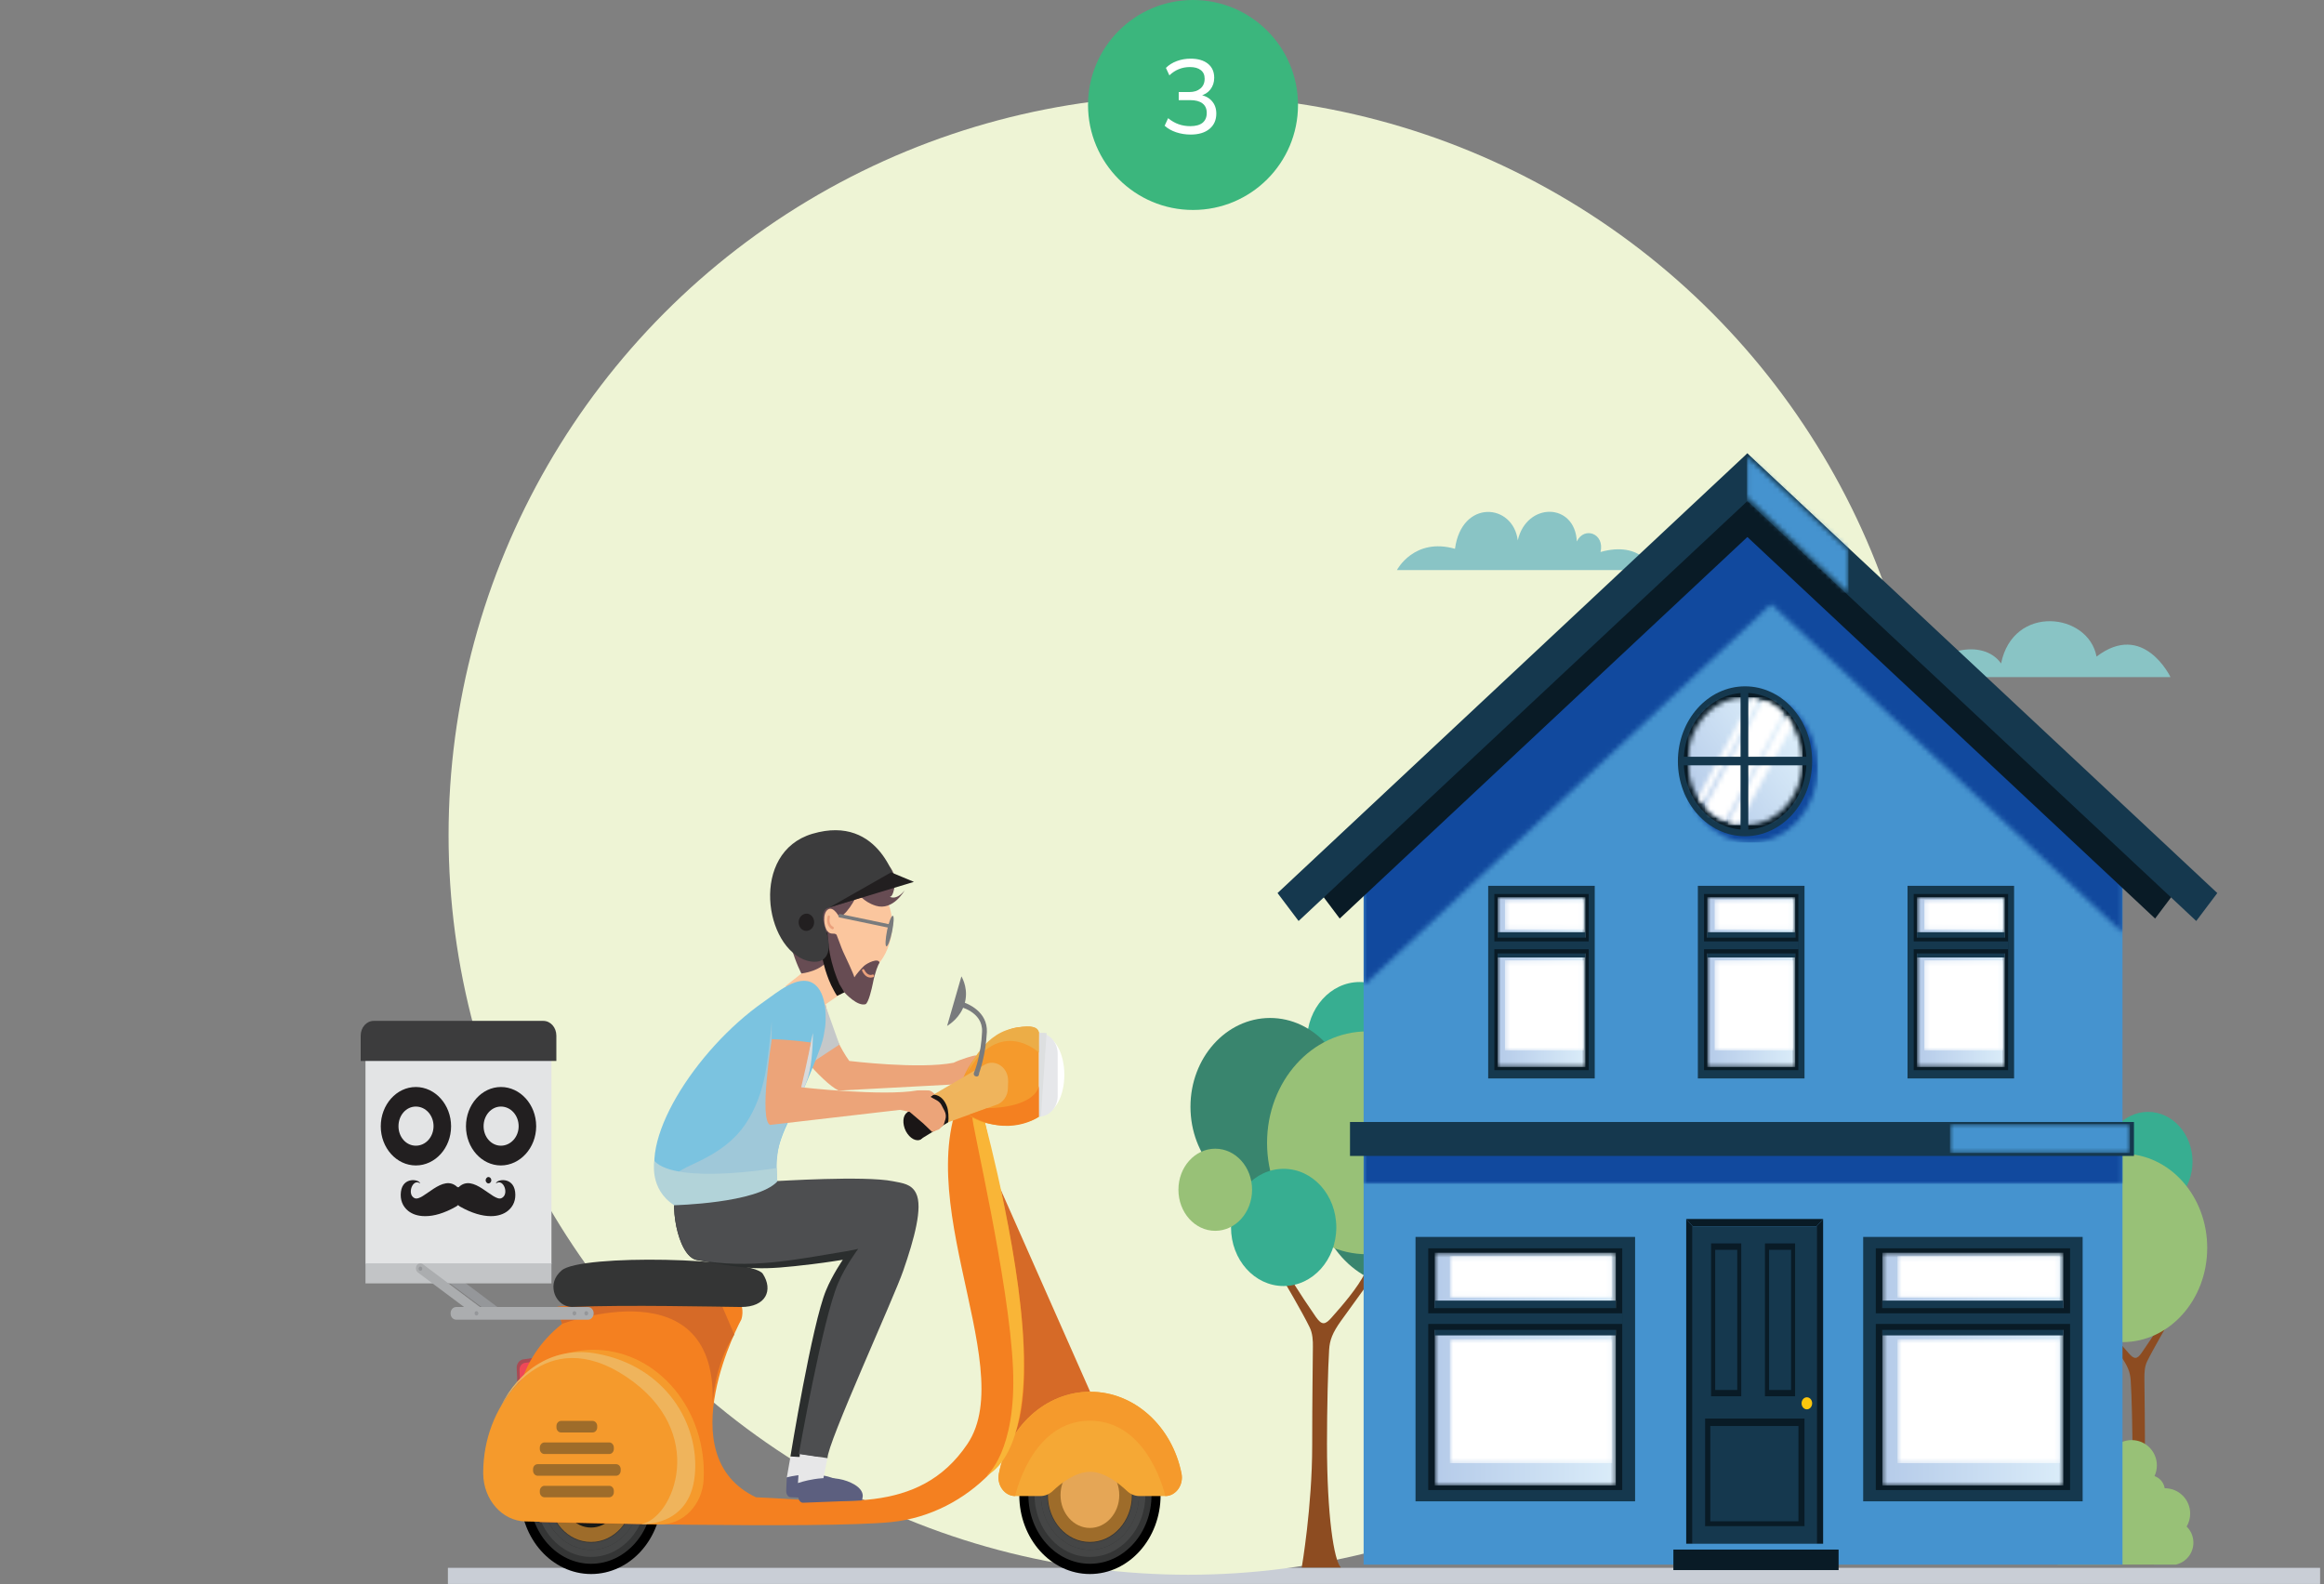 <svg width="487" height="332" viewBox="0 0 487 332" fill="none" xmlns="http://www.w3.org/2000/svg">
<rect x="0" y="0" width="487" height="332" fill="#808080" stroke="none"/>
<path d="M93.86 331.927L486.186 331.927V328.55L93.86 328.55V331.927Z" fill="#C9CED6"/>
<circle cx="249" cy="175" r="155" fill="#EEF4D5"/>
<circle cx="250" cy="22" r="22" fill="#3BB67D"/>
<path d="M249.49 28.198C248.434 28.198 247.422 28.037 246.454 27.714C245.501 27.391 244.701 26.937 244.056 26.35L244.782 24.766C245.501 25.353 246.241 25.778 247.004 26.042C247.767 26.306 248.573 26.438 249.424 26.438C250.553 26.438 251.411 26.203 251.998 25.734C252.585 25.25 252.878 24.561 252.878 23.666C252.878 22.786 252.577 22.119 251.976 21.664C251.389 21.209 250.524 20.982 249.38 20.982H247.004V19.288H249.226C250.194 19.288 250.971 19.039 251.558 18.54C252.145 18.041 252.438 17.359 252.438 16.494C252.438 15.702 252.167 15.101 251.624 14.69C251.096 14.265 250.341 14.052 249.358 14.052C247.701 14.052 246.263 14.631 245.046 15.79L244.32 14.228C244.936 13.612 245.699 13.135 246.608 12.798C247.517 12.461 248.478 12.292 249.49 12.292C251.03 12.292 252.24 12.644 253.12 13.348C254 14.052 254.44 15.035 254.44 16.296C254.44 17.249 254.169 18.071 253.626 18.76C253.098 19.435 252.372 19.882 251.448 20.102V19.86C252.533 20.051 253.377 20.498 253.978 21.202C254.579 21.891 254.88 22.757 254.88 23.798C254.88 25.162 254.396 26.24 253.428 27.032C252.475 27.809 251.162 28.198 249.49 28.198Z" fill="white"/>
<g clip-path="url(#clip0_364_2875)">
<path d="M346.577 119.461H292.727C292.727 119.461 296.318 112.562 304.897 115.006C306.292 104.56 317.066 105.447 318.051 113.232C319.919 105.151 330.057 105.289 330.426 113.469C331.965 110.236 336.316 111.793 335.392 115.676C343.991 113.232 346.577 119.461 346.577 119.461Z" fill="#89C4C5"/>
<path d="M403.649 141.871C405.352 136.274 415.531 133.613 419.328 139.033C421.872 126.537 437.633 128.389 439.337 137.594C449.187 130.065 454.831 141.891 454.831 141.891H403.649V141.871Z" fill="#89C4C5"/>
<path d="M453.672 275.981C453.672 275.981 452.031 278.82 448.829 283.432C447.783 284.969 447.187 284.871 446.018 283.511C444.314 281.559 441.482 278.406 440.046 275.567C438.938 274.72 438.466 275.981 438.466 275.981C438.466 275.981 441.38 279.943 444.355 284.102C445.895 286.231 446.367 287.571 446.49 289.207C446.715 292.42 446.88 299.811 446.88 305.902C446.88 318.595 445.648 326.617 444.396 327.859H451.353C451.353 327.859 449.486 317.078 449.486 306.178C449.486 298.037 449.383 291.907 449.363 288.734C449.363 287.65 449.404 286.329 449.958 285.245C451.169 282.762 454.699 276.691 454.699 276.691L453.672 275.981Z" fill="#8D4C21"/>
<path d="M459.447 243.427C459.447 249.163 455.261 253.814 450.13 253.814C445 253.814 440.813 249.163 440.813 243.427C440.813 237.671 445 233 450.13 233C455.261 233 459.447 237.671 459.447 243.427Z" fill="#37AE91"/>
<path d="M450.891 260.213C450.891 270.088 443.708 278.09 434.883 278.09C426.038 278.09 418.856 270.088 418.856 260.213C418.856 250.358 426.038 242.336 434.883 242.336C443.728 242.336 450.891 250.358 450.891 260.213Z" fill="#39856E"/>
<path d="M462.527 261.501C462.527 272.421 454.585 281.251 444.796 281.251C435.028 281.251 427.086 272.401 427.086 261.501C427.086 250.582 435.028 241.771 444.796 241.771C454.606 241.771 462.527 250.601 462.527 261.501Z" fill="#98C177"/>
<path d="M270.009 267.151C270.009 267.151 271.979 270.541 275.735 275.962C277.007 277.775 277.684 277.657 279.08 276.06C281.111 273.754 284.436 270.009 286.098 266.658C287.432 265.673 288.007 267.151 288.007 267.151C288.007 267.151 284.539 271.862 281.029 276.77C279.203 279.312 278.649 280.87 278.526 282.801C278.279 286.586 278.074 295.337 278.074 302.551C278.074 317.57 279.531 327.031 280.988 328.49H272.78C272.78 328.49 274.975 315.777 274.975 302.866C274.975 293.228 275.098 285.975 275.119 282.249C275.14 280.968 275.078 279.411 274.421 278.11C273.026 275.193 268.798 268.018 268.798 268.018L270.009 267.151Z" fill="#8D4C21"/>
<path d="M273.888 218.092C273.888 224.892 278.834 230.391 284.908 230.391C291.003 230.391 295.928 224.892 295.928 218.092C295.928 211.292 291.003 205.792 284.908 205.792C278.834 205.792 273.888 211.311 273.888 218.092Z" fill="#37AE91"/>
<path d="M249.466 231.929C249.466 242.237 256.936 250.555 266.13 250.555C275.365 250.555 282.835 242.237 282.835 231.929C282.835 221.659 275.365 213.322 266.13 213.322C256.936 213.342 249.466 221.659 249.466 231.929Z" fill="#39856E"/>
<path d="M275.632 248.505C275.632 260.193 284.108 269.635 294.594 269.635C305.061 269.635 313.557 260.174 313.557 248.505C313.557 236.836 305.061 227.356 294.594 227.356C284.128 227.356 275.632 236.836 275.632 248.505Z" fill="#39856E"/>
<path d="M265.515 239.497C265.515 252.388 274.893 262.834 286.447 262.834C298.022 262.834 307.4 252.388 307.4 239.497C307.4 226.587 298.022 216.14 286.447 216.14C274.893 216.16 265.515 226.607 265.515 239.497Z" fill="#98C177"/>
<path d="M257.963 257.217C257.963 263.997 262.888 269.497 268.983 269.497C275.078 269.497 280.024 263.997 280.024 257.217C280.024 250.417 275.099 244.937 268.983 244.937C262.888 244.937 257.963 250.437 257.963 257.217Z" fill="#37AE91"/>
<path d="M246.942 249.313C246.942 254.083 250.39 257.927 254.658 257.927C258.906 257.927 262.375 254.083 262.375 249.313C262.375 244.563 258.927 240.719 254.658 240.719C250.39 240.719 246.942 244.563 246.942 249.313Z" fill="#98C177"/>
<path d="M431.169 327.879C431.169 325.336 432.339 320.645 434.145 319.167C433.775 318.162 433.57 317.078 433.57 315.934C433.57 311.322 436.977 307.498 441.43 306.828C441.574 304.01 443.872 301.782 446.704 301.782C449.618 301.782 451.978 304.167 451.978 307.084C451.978 307.873 451.794 308.642 451.486 309.331C452.594 309.706 453.435 310.691 453.62 311.874H453.661C456.596 311.874 458.956 314.259 458.956 317.176C458.956 318.162 458.689 319.108 458.217 319.896C459.079 320.744 459.633 321.946 459.633 323.267C459.633 325.533 458.053 327.406 455.939 327.879H431.169Z" fill="#98C177"/>
<path d="M444.775 327.879H285.75V183.323L366.299 109.389L444.775 183.323V327.879Z" fill="#4593CF"/>
<mask id="mask0_364_2875" style="mask-type:luminance" maskUnits="userSpaceOnUse" x="285" y="109" width="160" height="98">
<path d="M444.775 195.425V183.303L366.299 109.389L285.75 183.303V206.561L371.162 126.576L444.775 195.425Z" fill="white"/>
</mask>
<g mask="url(#mask0_364_2875)">
<path d="M444.775 109.389H285.75V206.561H444.775V109.389Z" fill="url(#paint0_linear_364_2875)"/>
</g>
<mask id="mask1_364_2875" style="mask-type:luminance" maskUnits="userSpaceOnUse" x="285" y="240" width="160" height="9">
<path d="M444.796 240.956H285.75V248.071H444.796V240.956Z" fill="white"/>
</mask>
<g mask="url(#mask1_364_2875)">
<path d="M444.796 240.956H285.75V248.071H444.796V240.956Z" fill="url(#paint1_linear_364_2875)"/>
</g>
<path d="M370.157 108.797L280.742 192.488L276.74 187.166L366.155 103.456L370.157 108.797Z" fill="#091B26"/>
<path d="M362.174 108.797L451.609 192.488L455.611 187.166L366.155 103.456L362.174 108.797Z" fill="#091B26"/>
<path d="M370.588 100.874L272.123 193L267.711 187.146L366.155 95L370.588 100.874Z" fill="#15384E"/>
<path d="M361.763 100.874L460.228 193L464.64 187.146L366.155 95L361.763 100.874Z" fill="#15384E"/>
<path d="M447.176 235.122H282.897V242.237H447.176V235.122Z" fill="#15384E"/>
<mask id="mask2_364_2875" style="mask-type:luminance" maskUnits="userSpaceOnUse" x="408" y="235" width="39" height="7">
<path d="M446.335 235.555H408.615V241.606H446.335V235.555Z" fill="white"/>
</mask>
<g mask="url(#mask2_364_2875)">
<path d="M446.335 235.555H408.615V241.606H446.335V235.555Z" fill="url(#paint2_linear_364_2875)"/>
</g>
<mask id="mask3_364_2875" style="mask-type:luminance" maskUnits="userSpaceOnUse" x="352" y="145" width="29" height="32">
<path d="M352.795 160.833C352.795 169.505 359.095 176.542 366.853 176.542C374.631 176.542 380.931 169.505 380.931 160.833C380.931 152.16 374.631 145.124 366.853 145.124C359.095 145.124 352.795 152.141 352.795 160.833Z" fill="white"/>
</mask>
<g mask="url(#mask3_364_2875)">
<path d="M380.951 145.124H352.795V176.542H380.951V145.124Z" fill="url(#paint3_linear_364_2875)"/>
</g>
<path d="M379.74 159.532C379.74 168.205 373.44 175.241 365.683 175.241C357.905 175.241 351.605 168.205 351.605 159.532C351.605 150.859 357.905 143.823 365.683 143.823C373.461 143.823 379.74 150.84 379.74 159.532Z" fill="#15384E"/>
<path d="M378.55 159.532C378.55 167.456 372.784 173.861 365.683 173.861C358.582 173.861 352.836 167.456 352.836 159.532C352.836 151.608 358.582 145.202 365.683 145.202C372.784 145.183 378.55 151.608 378.55 159.532Z" fill="#091B26"/>
<mask id="mask4_364_2875" style="mask-type:luminance" maskUnits="userSpaceOnUse" x="353" y="146" width="25" height="27">
<path d="M353.636 159.532C353.636 166.943 359.034 172.955 365.683 172.955C372.332 172.955 377.729 166.943 377.729 159.532C377.729 152.121 372.332 146.109 365.683 146.109C359.034 146.109 353.636 152.121 353.636 159.532Z" fill="white"/>
</mask>
<g mask="url(#mask4_364_2875)">
<path d="M377.729 146.109H353.636V172.955H377.729V146.109Z" fill="url(#paint4_linear_364_2875)"/>
</g>
<mask id="mask5_364_2875" style="mask-type:luminance" maskUnits="userSpaceOnUse" x="357" y="146" width="17" height="27">
<path d="M357.269 169.072C358.48 170.373 359.916 171.398 361.517 172.088L373.748 149.519C372.517 148.277 371.039 147.312 369.418 146.74L357.269 169.072Z" fill="white"/>
</mask>
<g mask="url(#mask5_364_2875)">
<path d="M373.748 146.74H357.269V172.107H373.748V146.74Z" fill="url(#paint5_linear_364_2875)"/>
</g>
<mask id="mask6_364_2875" style="mask-type:luminance" maskUnits="userSpaceOnUse" x="362" y="149" width="14" height="24">
<path d="M362.092 172.324C362.789 172.58 363.528 172.738 364.308 172.856L375.657 151.943C375.246 151.254 374.754 150.583 374.22 149.992L362.092 172.324Z" fill="white"/>
</mask>
<g mask="url(#mask6_364_2875)">
<path d="M375.657 149.992H362.092V172.856H375.657V149.992Z" fill="url(#paint6_linear_364_2875)"/>
</g>
<mask id="mask7_364_2875" style="mask-type:luminance" maskUnits="userSpaceOnUse" x="355" y="146" width="14" height="23">
<path d="M367.181 146.208L355.812 167.14C356.099 167.594 356.407 168.008 356.735 168.421L368.618 146.503C368.166 146.365 367.694 146.267 367.181 146.208Z" fill="white"/>
</mask>
<g mask="url(#mask7_364_2875)">
<path d="M368.638 146.208H355.812V168.421H368.638V146.208Z" fill="url(#paint7_linear_364_2875)"/>
</g>
<path d="M366.36 144.256H364.739V174.689H366.36V144.256Z" fill="#15384E"/>
<path d="M379.186 158.586H351.913V160.38H379.186V158.586Z" fill="#15384E"/>
<path d="M385.282 324.725H350.661V329.022H385.282V324.725Z" fill="#091B26"/>
<mask id="mask8_364_2875" style="mask-type:luminance" maskUnits="userSpaceOnUse" x="366" y="95" width="22" height="30">
<path d="M366.073 95.69V104.165L387.354 124.231V115.341L366.073 95.69Z" fill="white"/>
</mask>
<g mask="url(#mask8_364_2875)">
<path d="M387.354 95.69H366.073V124.231H387.354V95.69Z" fill="url(#paint8_linear_364_2875)"/>
</g>
<path d="M382.039 255.443V323.503H380.664V256.98L382.039 255.443Z" fill="#091B26"/>
<path d="M353.349 255.443V323.503H354.704V256.98L353.349 255.443Z" fill="#091B26"/>
<path d="M382.039 255.443H353.349L354.704 256.98H380.664L382.039 255.443Z" fill="#091B26"/>
<path d="M380.664 256.98H354.704V323.503H380.664V256.98Z" fill="#15384E"/>
<path d="M364.883 260.568H358.562V292.597H364.883V260.568Z" fill="#091B26"/>
<path d="M378.14 297.269H357.31V319.817H378.14V297.269Z" fill="#091B26"/>
<path d="M376.867 298.826H358.398V318.792H376.867V298.826Z" fill="#15384E"/>
<path d="M376.17 260.568H369.849V292.597H376.17V260.568Z" fill="#091B26"/>
<path d="M364.041 261.908H359.424V291.277H364.041V261.908Z" fill="#15384E"/>
<path d="M375.328 261.908H370.711V291.277H375.328V261.908Z" fill="#15384E"/>
<path d="M379.741 294.076C379.741 294.765 379.248 295.337 378.632 295.337C378.017 295.337 377.524 294.765 377.524 294.076C377.524 293.386 378.017 292.814 378.632 292.814C379.269 292.814 379.741 293.386 379.741 294.076Z" fill="#FCC60D"/>
<path d="M436.423 259.208H390.433V314.614H436.423V259.208Z" fill="#15384E"/>
<path d="M433.796 261.593H393.08V312.249H433.796V261.593Z" fill="#091B26"/>
<mask id="mask9_364_2875" style="mask-type:luminance" maskUnits="userSpaceOnUse" x="394" y="262" width="39" height="50">
<path d="M432.38 262.519H394.455V311.302H432.38V262.519Z" fill="white"/>
</mask>
<g mask="url(#mask9_364_2875)">
<path d="M432.38 262.519H394.455V311.302H432.38V262.519Z" fill="url(#paint9_linear_364_2875)"/>
</g>
<path d="M432.38 272.552H394.455V279.845H432.38V272.552Z" fill="#15384E"/>
<path d="M432.79 274.129H394.065V278.682H432.79V274.129Z" fill="#091B26"/>
<path d="M433.857 275.213H392.362V277.44H433.857V275.213Z" fill="#15384E"/>
<mask id="mask10_364_2875" style="mask-type:luminance" maskUnits="userSpaceOnUse" x="397" y="280" width="35" height="27">
<path d="M431.682 280.633H397.615V306.611H431.682V280.633Z" fill="white"/>
</mask>
<g mask="url(#mask10_364_2875)">
<path d="M431.661 280.633H397.615V306.611H431.661V280.633Z" fill="url(#paint10_linear_364_2875)"/>
</g>
<mask id="mask11_364_2875" style="mask-type:luminance" maskUnits="userSpaceOnUse" x="397" y="263" width="35" height="9">
<path d="M397.615 271.941H431.682V263.209H397.615V271.941Z" fill="white"/>
</mask>
<g mask="url(#mask11_364_2875)">
<path d="M431.661 263.209H397.615V271.941H431.661V263.209Z" fill="url(#paint11_linear_364_2875)"/>
</g>
<path d="M342.637 259.208H296.626V314.614H342.637V259.208Z" fill="#15384E"/>
<path d="M339.948 261.593H299.294V312.249H339.948V261.593Z" fill="#091B26"/>
<mask id="mask12_364_2875" style="mask-type:luminance" maskUnits="userSpaceOnUse" x="300" y="262" width="39" height="50">
<path d="M338.594 262.519H300.648V311.302H338.594V262.519Z" fill="white"/>
</mask>
<g mask="url(#mask12_364_2875)">
<path d="M338.594 262.519H300.648V311.302H338.594V262.519Z" fill="url(#paint12_linear_364_2875)"/>
</g>
<path d="M338.573 272.552H300.648V279.845H338.573V272.552Z" fill="#15384E"/>
<path d="M338.984 274.129H300.259V278.682H338.984V274.129Z" fill="#091B26"/>
<path d="M340.03 275.213H298.555V277.44H340.03V275.213Z" fill="#15384E"/>
<mask id="mask13_364_2875" style="mask-type:luminance" maskUnits="userSpaceOnUse" x="303" y="280" width="35" height="27">
<path d="M337.834 306.611V280.633H303.809V306.611H337.834Z" fill="white"/>
</mask>
<g mask="url(#mask13_364_2875)">
<path d="M337.834 280.633H303.809V306.611H337.834V280.633Z" fill="url(#paint13_linear_364_2875)"/>
</g>
<mask id="mask14_364_2875" style="mask-type:luminance" maskUnits="userSpaceOnUse" x="303" y="263" width="35" height="9">
<path d="M303.809 271.941H337.834V263.209H303.809V271.941Z" fill="white"/>
</mask>
<g mask="url(#mask14_364_2875)">
<path d="M337.834 263.209H303.809V271.941H337.834V263.209Z" fill="url(#paint14_linear_364_2875)"/>
</g>
<path d="M334.182 185.629H311.854V225.996H334.182V185.629Z" fill="#15384E"/>
<path d="M332.909 187.343H313.146V224.261H332.909V187.343Z" fill="#091B26"/>
<mask id="mask15_364_2875" style="mask-type:luminance" maskUnits="userSpaceOnUse" x="313" y="188" width="20" height="36">
<path d="M332.232 188.014H313.824V223.591H332.232V188.014Z" fill="white"/>
</mask>
<g mask="url(#mask15_364_2875)">
<path d="M332.232 188.014H313.824V223.591H332.232V188.014Z" fill="url(#paint15_linear_364_2875)"/>
</g>
<path d="M332.232 195.346H313.824V200.648H332.232V195.346Z" fill="#15384E"/>
<path d="M332.417 196.489H313.618V199.8H332.417V196.489Z" fill="#091B26"/>
<path d="M332.95 197.278H312.798V198.913H332.95V197.278Z" fill="#15384E"/>
<mask id="mask16_364_2875" style="mask-type:luminance" maskUnits="userSpaceOnUse" x="315" y="201" width="17" height="20">
<path d="M315.363 220.142H331.883V201.22H315.363V220.142Z" fill="white"/>
</mask>
<g mask="url(#mask16_364_2875)">
<path d="M331.904 201.22H315.363V220.142H331.904V201.22Z" fill="url(#paint16_linear_364_2875)"/>
</g>
<mask id="mask17_364_2875" style="mask-type:luminance" maskUnits="userSpaceOnUse" x="315" y="188" width="17" height="7">
<path d="M331.904 188.526H315.363V194.873H331.904V188.526Z" fill="white"/>
</mask>
<g mask="url(#mask17_364_2875)">
<path d="M331.904 188.526H315.363V194.873H331.904V188.526Z" fill="url(#paint17_linear_364_2875)"/>
</g>
<path d="M378.14 185.629H355.791V225.996H378.14V185.629Z" fill="#15384E"/>
<path d="M376.847 187.343H357.084V224.261H376.847V187.343Z" fill="#091B26"/>
<mask id="mask18_364_2875" style="mask-type:luminance" maskUnits="userSpaceOnUse" x="357" y="188" width="20" height="36">
<path d="M376.19 188.014H357.761V223.591H376.19V188.014Z" fill="white"/>
</mask>
<g mask="url(#mask18_364_2875)">
<path d="M376.19 188.014H357.761V223.591H376.19V188.014Z" fill="url(#paint18_linear_364_2875)"/>
</g>
<path d="M376.19 195.346H357.761V200.648H376.19V195.346Z" fill="#15384E"/>
<path d="M376.375 196.489H357.577V199.8H376.375V196.489Z" fill="#091B26"/>
<path d="M376.909 197.278H356.756V198.913H376.909V197.278Z" fill="#15384E"/>
<mask id="mask19_364_2875" style="mask-type:luminance" maskUnits="userSpaceOnUse" x="359" y="201" width="17" height="20">
<path d="M359.301 220.142H375.821V201.22H359.301V220.142Z" fill="white"/>
</mask>
<g mask="url(#mask19_364_2875)">
<path d="M375.841 201.22H359.301V220.142H375.841V201.22Z" fill="url(#paint19_linear_364_2875)"/>
</g>
<mask id="mask20_364_2875" style="mask-type:luminance" maskUnits="userSpaceOnUse" x="359" y="188" width="17" height="7">
<path d="M375.821 188.526H359.301V194.893H375.821V188.526Z" fill="white"/>
</mask>
<g mask="url(#mask20_364_2875)">
<path d="M375.841 188.526H359.301V194.873H375.841V188.526Z" fill="url(#paint20_linear_364_2875)"/>
</g>
<path d="M422.057 185.629H399.729V225.996H422.057V185.629Z" fill="#15384E"/>
<path d="M420.805 187.343H401.022V224.261H420.805V187.343Z" fill="#091B26"/>
<mask id="mask21_364_2875" style="mask-type:luminance" maskUnits="userSpaceOnUse" x="401" y="188" width="20" height="36">
<path d="M420.108 188.014H401.699V223.591H420.108V188.014Z" fill="white"/>
</mask>
<g mask="url(#mask21_364_2875)">
<path d="M420.108 188.014H401.699V223.591H420.108V188.014Z" fill="url(#paint21_linear_364_2875)"/>
</g>
<path d="M420.128 195.346H401.699V200.648H420.128V195.346Z" fill="#15384E"/>
<path d="M420.313 196.489H401.515V199.8H420.313V196.489Z" fill="#091B26"/>
<path d="M420.846 197.278H400.673V198.913H420.846V197.278Z" fill="#15384E"/>
<mask id="mask22_364_2875" style="mask-type:luminance" maskUnits="userSpaceOnUse" x="403" y="201" width="17" height="20">
<path d="M403.238 220.142H419.759V201.22H403.238V220.142Z" fill="white"/>
</mask>
<g mask="url(#mask22_364_2875)">
<path d="M419.759 201.22H403.238V220.142H419.759V201.22Z" fill="url(#paint22_linear_364_2875)"/>
</g>
<mask id="mask23_364_2875" style="mask-type:luminance" maskUnits="userSpaceOnUse" x="403" y="188" width="17" height="7">
<path d="M419.759 188.526H403.238V194.893H419.759V188.526Z" fill="white"/>
</mask>
<g mask="url(#mask23_364_2875)">
<path d="M419.759 188.526H403.238V194.873H419.759V188.526Z" fill="url(#paint23_linear_364_2875)"/>
</g>
<path d="M204.544 221.167C204.051 221.127 201.219 222.014 199.844 222.704C192.62 224.123 177.968 222.329 177.968 222.329C174.109 216.949 173.001 210.484 173.001 210.484C167.994 209.853 164.587 217.087 164.587 217.087C164.587 217.087 172.016 226.784 175.751 228.538L200.111 227.237L201.568 228.657L202.266 227.198L205.96 228.873L208.669 228.046V225.247L204.544 221.167Z" fill="#ECA479"/>
<path d="M91.221 266.658L103.76 276.021C104.211 276.356 104.786 276.238 105.073 275.745C105.36 275.272 105.237 274.621 104.806 274.326L92.267 264.924C91.836 264.608 91.262 264.727 90.974 265.18C90.667 265.673 90.769 266.323 91.221 266.658Z" fill="#95979A"/>
<path d="M111.661 284.575L109.629 284.871C108.849 284.989 108.233 285.777 108.275 286.684L108.48 291.651L109.567 290.469L111.661 284.575Z" fill="#A94B54"/>
<path d="M111.702 285.344L109.998 285.6C109.321 285.699 108.829 286.349 108.87 287.118L109.013 291.296L109.916 290.331L111.702 285.344Z" fill="#EE4858"/>
<path d="M214.107 225.227C214.107 229.721 216.118 233.367 218.581 233.367C221.043 233.367 223.034 229.721 223.034 225.227C223.034 220.753 221.043 217.106 218.581 217.106C216.098 217.087 214.107 220.733 214.107 225.227Z" fill="white"/>
<path d="M109.054 313.313C109.054 322.439 115.683 329.85 123.871 329.85C132.08 329.85 138.709 322.439 138.709 313.313C138.709 304.187 132.08 296.796 123.871 296.796C115.683 296.796 109.054 304.187 109.054 313.313Z" fill="black"/>
<path d="M110.983 313.313C110.983 321.256 116.771 327.702 123.871 327.702C130.992 327.702 136.78 321.256 136.78 313.313C136.78 305.389 130.992 298.944 123.871 298.944C116.75 298.944 110.983 305.389 110.983 313.313Z" fill="#343535"/>
<path d="M112.276 313.313C112.276 306.178 117.468 300.363 123.871 300.363C130.274 300.363 135.487 306.158 135.487 313.313C135.487 320.448 130.274 326.263 123.871 326.263C117.468 326.263 112.276 320.448 112.276 313.313ZM113.59 313.313C113.59 319.64 118.187 324.784 123.851 324.784C129.515 324.784 134.132 319.64 134.132 313.313C134.132 307.006 129.515 301.841 123.851 301.841C118.187 301.861 113.59 307.025 113.59 313.313Z" fill="#454646"/>
<path d="M113.61 313.313C113.61 307.006 118.207 301.861 123.871 301.861C129.535 301.861 134.132 307.006 134.132 313.313C134.132 319.64 129.535 324.765 123.871 324.765C118.207 324.784 113.61 319.64 113.61 313.313ZM114.924 313.313C114.924 318.812 118.925 323.286 123.851 323.286C128.776 323.286 132.798 318.812 132.798 313.313C132.798 307.833 128.776 303.359 123.851 303.359C118.925 303.359 114.924 307.833 114.924 313.313Z" fill="#454646"/>
<path d="M117.694 313.313C117.694 317.097 120.485 320.192 123.871 320.192C127.257 320.192 130.007 317.097 130.007 313.313C130.007 309.509 127.257 306.454 123.871 306.454C120.485 306.454 117.694 309.529 117.694 313.313Z" fill="#67A0AB"/>
<path d="M115.067 313.313C115.067 318.753 119.008 323.129 123.851 323.129C128.694 323.129 132.655 318.753 132.655 313.313C132.655 307.893 128.715 303.517 123.851 303.517C119.028 303.517 115.067 307.893 115.067 313.313Z" fill="#9E6C2A"/>
<path d="M117.756 313.313C117.756 317.058 120.485 320.113 123.851 320.113C127.237 320.113 129.946 317.058 129.946 313.313C129.946 309.568 127.216 306.513 123.851 306.513C120.506 306.513 117.756 309.568 117.756 313.313Z" fill="#181916"/>
<path d="M209.736 249.648C212.034 258.557 215.482 274.069 215.482 291.651C215.482 302.788 203.456 317.294 186.689 318.97C172.221 320.428 113.118 318.97 113.118 318.97C113.118 318.97 98.793 292.538 117.776 277.44L116.812 273.853L150.837 270.285C153.916 269.871 156.337 273.163 155.373 276.454C155.373 276.454 139.858 304.956 158.41 313.766C175.607 314.456 192.518 317.728 202.717 302.61C214.127 285.699 187.613 247.283 204.379 224.517C204.359 224.517 206.288 236.304 209.736 249.648Z" fill="#F48020"/>
<path d="M101.256 308.819V308.523C101.318 294.549 111.476 283.057 124.035 282.86C136.964 282.663 147.492 294.292 147.492 308.642C147.492 309.095 147.472 309.548 147.451 309.982C147.205 315.383 143.101 319.561 138.237 319.443L110.122 318.832C105.237 318.733 101.318 314.279 101.256 308.819Z" fill="#F59A2C"/>
<path d="M117.756 277.44C117.756 277.44 150.878 264.865 149.298 294.805C149.298 294.805 149.462 286.349 153.875 279.667L151.371 273.833C151.371 273.833 123.297 273.261 116.812 273.872L117.756 277.44Z" fill="#D66A27"/>
<path d="M217.739 233.998C216.344 235.023 213.224 235.752 211.418 235.811C207.355 235.969 201.075 234.826 201.075 229.327C201.075 223.847 208.279 215.943 213.163 215.293C216.426 214.879 217.165 215.214 217.739 216.475V233.998Z" fill="#F59A2C"/>
<path d="M217.739 233.998V216.475C219.894 216.475 221.638 218.407 221.638 220.832V229.642C221.638 232.047 219.894 233.998 217.739 233.998Z" fill="#E6E7EA"/>
<path d="M120.054 273.872C118.187 273.951 116.504 272.611 116.073 270.6C115.786 269.24 116.052 267.644 117.694 266.225C121.716 262.736 157.651 263.564 159.847 266.934C162.063 270.324 160.565 273.931 155.229 273.892C150.222 273.853 131.485 273.399 120.054 273.872Z" fill="#343535"/>
<path d="M209.633 249.136L228.452 291.671C228.452 291.671 217.555 293.543 212.301 301.171C212.301 301.171 219.053 291.651 209.633 249.136Z" fill="#D66A27"/>
<path d="M213.594 313.313C213.594 322.439 220.222 329.85 228.39 329.85C236.578 329.85 243.207 322.439 243.207 313.313C243.207 304.187 236.578 296.796 228.39 296.796C220.222 296.796 213.594 304.187 213.594 313.313Z" fill="black"/>
<path d="M215.502 313.313C215.502 321.256 221.29 327.702 228.411 327.702C235.532 327.702 241.299 321.256 241.299 313.313C241.299 305.389 235.532 298.944 228.411 298.944C221.29 298.944 215.502 305.389 215.502 313.313Z" fill="#343535"/>
<path d="M216.795 313.313C216.795 306.178 222.008 300.363 228.39 300.363C234.793 300.363 240.006 306.158 240.006 313.313C240.006 320.448 234.793 326.263 228.39 326.263C222.008 326.263 216.795 320.448 216.795 313.313ZM218.129 313.313C218.129 319.64 222.747 324.784 228.411 324.784C234.075 324.784 238.672 319.64 238.672 313.313C238.672 307.006 234.075 301.841 228.411 301.841C222.747 301.861 218.129 307.025 218.129 313.313Z" fill="#454646"/>
<path d="M218.129 313.313C218.129 307.006 222.747 301.861 228.411 301.861C234.075 301.861 238.672 307.006 238.672 313.313C238.672 319.64 234.075 324.765 228.411 324.765C222.747 324.784 218.129 319.64 218.129 313.313ZM219.463 313.313C219.463 318.812 223.465 323.286 228.39 323.286C233.336 323.286 237.338 318.812 237.338 313.313C237.338 307.833 233.336 303.359 228.39 303.359C223.485 303.359 219.463 307.833 219.463 313.313Z" fill="#454646"/>
<path d="M219.586 313.313C219.586 318.753 223.527 323.129 228.39 323.129C233.254 323.129 237.194 318.753 237.194 313.313C237.194 307.893 233.254 303.517 228.39 303.517C223.527 303.517 219.586 307.893 219.586 313.313Z" fill="#9E6C2A"/>
<path d="M222.234 313.313C222.234 317.097 225.004 320.192 228.39 320.192C231.776 320.192 234.547 317.097 234.547 313.313C234.547 309.509 231.797 306.454 228.39 306.454C224.984 306.454 222.234 309.529 222.234 313.313Z" fill="#E5A656"/>
<path d="M244.172 313.51C246.388 313.51 248.05 311.204 247.578 308.799C245.629 299.003 237.81 291.651 228.452 291.651C219.073 291.651 211.234 299.003 209.305 308.799C208.833 311.204 210.495 313.51 212.711 313.51H218.006C218.971 313.51 219.894 313.116 220.612 312.446C222.193 310.928 225.312 308.425 228.452 308.425C231.51 308.425 234.567 310.948 236.148 312.426C236.866 313.116 237.789 313.51 238.774 313.51H244.172Z" fill="#F5A835"/>
<path d="M212.732 313.51C210.515 313.51 208.853 311.204 209.325 308.799C211.254 299.003 219.094 291.651 228.472 291.651C237.83 291.651 245.649 299.003 247.599 308.799C248.071 311.204 246.409 313.51 244.192 313.51C244.192 313.51 240.765 297.722 228.39 297.722C216.077 297.722 212.732 313.51 212.732 313.51Z" fill="#F59A2C"/>
<path d="M114.082 304.699H127.668C128.201 304.699 128.632 304.226 128.632 303.635V303.359C128.632 302.768 128.201 302.275 127.668 302.275H114.082C113.569 302.275 113.118 302.768 113.118 303.359V303.635C113.118 304.246 113.569 304.699 114.082 304.699Z" fill="#9E6C2A"/>
<path d="M117.571 300.186H124.179C124.713 300.186 125.144 299.713 125.144 299.121V298.826C125.144 298.254 124.713 297.761 124.179 297.761H117.571C117.037 297.761 116.606 298.254 116.606 298.826V299.121C116.606 299.713 117.037 300.186 117.571 300.186Z" fill="#9E6C2A"/>
<path d="M114.082 313.766H127.668C128.201 313.766 128.632 313.293 128.632 312.702V312.426C128.632 311.835 128.201 311.362 127.668 311.362H114.082C113.569 311.362 113.118 311.854 113.118 312.426V312.702C113.118 313.293 113.569 313.766 114.082 313.766Z" fill="#9E6C2A"/>
<path d="M112.666 309.253H129.125C129.659 309.253 130.069 308.76 130.069 308.169V307.893C130.069 307.282 129.638 306.828 129.125 306.828H112.666C112.133 306.828 111.702 307.282 111.702 307.893V308.169C111.702 308.76 112.133 309.253 112.666 309.253Z" fill="#9E6C2A"/>
<path d="M195.145 229.662L206.103 223.256C208.402 221.699 211.357 223.63 211.254 226.626L211.213 228.026C211.193 229.721 210.126 231.16 208.648 231.574L197.381 235.654C195.781 236.087 194.508 234.511 194.159 232.697C193.872 231.317 194.057 230.391 195.145 229.662Z" fill="#EFB45C"/>
<path d="M189.829 237.053C190.65 238.591 192.066 239.34 192.99 238.729C193.934 238.137 194.036 236.383 193.236 234.846C192.436 233.308 190.999 232.559 190.076 233.151C189.152 233.762 189.049 235.516 189.829 237.053Z" fill="#1A1616"/>
<path d="M190.096 233.151L195.596 229.406C195.596 229.406 197.484 229.248 198.449 231.909C198.715 232.618 198.88 234.353 198.674 235.2L192.62 238.906L190.096 233.151Z" fill="#1A1616"/>
<path d="M217.739 220.595C217.739 220.595 209.571 212.849 202.635 224.852C202.635 224.852 205.529 216.968 212.075 215.549C218.663 214.15 217.719 216.377 217.739 218.171C217.78 218.663 217.739 220.595 217.739 220.595Z" fill="#ECAD47"/>
<path d="M206.411 235.279C206.411 235.279 214.743 266.028 214.558 286.172C214.558 288.576 214.661 304.818 206.739 309.253C206.739 309.253 213.019 304.148 212.28 286.802C211.521 268.629 203.456 234.865 203.784 234.175C203.784 234.195 205.098 234.924 206.411 235.279Z" fill="#F9B537"/>
<path d="M206.842 232.224C206.842 232.224 216.344 232.382 217.739 227.592V233.978C217.739 233.978 211.48 238.63 203.004 233.604L206.842 232.224Z" fill="#F48020"/>
<path d="M104.909 294.805C104.909 294.805 113.795 276.888 131.218 288.497C148.6 300.107 141.13 318.221 134.379 319.384C134.379 319.384 144.496 320.074 145.584 309.253C146.692 298.412 139.448 286.329 125.164 283.688C116.155 281.954 108.644 286.999 104.909 294.805Z" fill="#EFB45C"/>
<path d="M219.319 216.495L218.129 233.978H217.739V216.456C217.739 216.456 218.745 216.436 218.971 216.456C219.135 216.456 219.319 216.495 219.319 216.495Z" fill="#DDDFE0"/>
<path d="M115.56 217.776H76.588V264.884H115.56V217.776Z" fill="#E3E4E5"/>
<path d="M75.562 222.33H116.586V217.027C116.586 215.313 115.375 213.933 113.836 213.933H78.333C76.814 213.933 75.583 215.293 75.583 217.027V222.33H75.562Z" fill="#3C3C3D"/>
<path d="M115.56 264.746H76.588V268.945H115.56V264.746Z" fill="#C2C4C6"/>
<path d="M95.612 276.553H123.215C123.851 276.553 124.405 275.962 124.405 275.213C124.405 274.483 123.871 273.892 123.215 273.892H95.612C94.935 273.892 94.422 274.483 94.422 275.213C94.402 275.962 94.935 276.553 95.612 276.553Z" fill="#ABADAF"/>
<path d="M87.568 266.658L100.107 276.021C100.558 276.356 101.133 276.238 101.42 275.745C101.707 275.272 101.584 274.621 101.153 274.326L88.614 264.924C88.204 264.608 87.588 264.727 87.322 265.18C87.034 265.673 87.137 266.323 87.568 266.658Z" fill="#ABADAF"/>
<path d="M87.711 265.87C87.711 266.106 87.896 266.304 88.101 266.304C88.307 266.304 88.491 266.106 88.491 265.87C88.491 265.614 88.307 265.417 88.101 265.417C87.896 265.417 87.711 265.614 87.711 265.87Z" fill="#95979A"/>
<path d="M99.45 275.213C99.45 275.469 99.635 275.666 99.861 275.666C100.066 275.666 100.25 275.469 100.25 275.213C100.25 274.956 100.066 274.759 99.861 274.759C99.614 274.759 99.45 274.956 99.45 275.213Z" fill="#95979A"/>
<path d="M122.455 275.213C122.455 275.469 122.64 275.666 122.845 275.666C123.091 275.666 123.256 275.469 123.256 275.213C123.256 274.956 123.091 274.759 122.845 274.759C122.64 274.759 122.455 274.956 122.455 275.213Z" fill="#95979A"/>
<path d="M119.972 275.213C119.972 275.469 120.136 275.666 120.362 275.666C120.588 275.666 120.772 275.469 120.772 275.213C120.772 274.956 120.588 274.759 120.362 274.759C120.136 274.759 119.972 274.956 119.972 275.213Z" fill="#95979A"/>
<path d="M172.734 210.03L175.895 218.9L169.882 222.862L171.277 217.244L172.734 210.03Z" fill="#C5C8C9"/>
<path d="M170.559 309.883L171.441 305.567L165.654 305.192L164.874 309.647L170.559 309.883Z" fill="#E7E7E8"/>
<path d="M164.874 309.588C164.874 309.588 170.785 307.971 175.197 310.021C179.63 312.111 177.906 314.279 177.906 314.279L165.675 313.747C165.121 313.747 164.731 313.116 164.751 312.387L164.874 309.588Z" fill="#5C5F7F"/>
<path d="M171.441 305.567C172.344 303.32 182.544 272.532 182.934 265.377C183.221 260.351 181.497 257.592 176.88 255.64C176.162 255.345 174.027 254.674 174.027 254.674L155.516 247.539C150.837 247.539 146.035 248.446 142.136 248.229C140.022 251.422 141.869 263.308 146.035 264.057C157.281 266.087 159.231 266.244 170.292 264.904C173.268 264.549 176.613 263.997 176.613 263.997C176.613 263.997 174.458 267.112 173.104 270.384C170.169 277.42 165.634 305.212 165.634 305.212L171.441 305.567Z" fill="#2B2E2E"/>
<path d="M169.553 191.345C167.809 197.1 170.149 203.191 174.807 204.945C179.466 206.699 184.637 203.447 186.381 197.691C188.146 191.936 185.786 185.845 181.148 184.072C176.469 182.337 171.298 185.57 169.553 191.345Z" fill="#FBC69E"/>
<path d="M172.55 309.765L173.391 305.567L167.604 304.64L167.214 310.81L172.755 310.889L172.55 309.765Z" fill="#E7E7E8"/>
<path d="M164.567 206.679L169.061 210.286L170.539 212.159L182.298 204.058L171.852 200.885L164.567 206.679Z" fill="#FBC69E"/>
<path d="M170.374 206.049C167.234 204.137 162.884 207.961 159.99 209.971C145.666 219.984 132.942 240.01 138.401 248.82C139.324 250.318 146.24 258.636 146.24 258.636C151.084 263.032 157.692 261.455 159.58 261.317C162.822 261.041 164.505 260.371 165.531 258.794C168.137 254.674 161.878 251.875 162.679 243.242C163.253 236.698 166.927 233.269 172.016 219.215C172.611 217.52 172.734 216.278 172.899 215.293C173.042 214.406 173.576 207.98 170.374 206.049Z" fill="#7BC3E0"/>
<path d="M175.3 195.878C174.704 195.346 174.191 196.036 173.391 195.129C172.611 194.222 172.324 191.286 173.535 190.576C174.725 189.827 175.915 192.271 175.915 192.271C178.111 191.088 179.794 187.087 179.794 187.087C179.794 187.087 180.676 188.901 183.529 189.807C187.161 190.931 189.562 186.594 189.562 186.594C187.757 188.841 186.423 187.895 186.423 187.895C186.423 187.895 187.141 188.29 187.51 185.372C187.9 182.495 185.868 180.938 183.714 178.553C181.682 176.266 179.691 176.601 178.604 175.911C172.221 171.674 165.346 181.351 164.772 185.451C163.315 195.425 167.932 203.999 167.932 203.999C167.932 203.999 172.344 203.585 173.904 200.648C174.376 205.418 176.326 207.33 176.654 207.665C177.352 208.434 179.712 210.897 181.354 210.444C181.99 210.247 182.708 207.074 182.893 206.147C183.365 203.683 184.022 202.166 184.309 201.712C184.042 200.687 181.764 201.772 181.005 202.461C180.43 203.013 179.404 204.196 179.035 204.807C178.829 203.979 177.27 200.707 176.654 199.387C176.244 198.46 175.69 196.804 175.3 195.878Z" fill="#674C53"/>
<path d="M173.391 195.129C173.432 196.469 173.596 198.027 173.884 199.781C174.397 202.442 175.177 204.61 175.895 206.226C176.244 206.817 176.593 207.389 176.941 207.961L175.402 208.69C174.971 208.039 174.581 207.271 174.171 206.463C172.837 203.585 172.262 200.806 172.016 198.677C172.468 197.494 172.919 196.312 173.391 195.129Z" fill="#1A1616"/>
<path d="M161.714 214.051V218.663C161.714 219.491 163.54 224.379 163.91 224.852C163.91 224.852 168.774 227.632 165.859 233.407C163.787 237.526 162.289 240.838 162.884 247.598C158.841 248.466 150.283 249.944 143.552 247.933C142.772 247.717 141.746 247.362 141.643 246.652C141.253 244.326 151.104 243.459 156.419 235.24C158.225 232.48 159.58 229.09 160.401 224.833C160.832 222.546 161.57 216.16 161.714 214.051Z" fill="#9FC8D9"/>
<path d="M167.214 310.79C167.214 310.79 173.001 308.701 177.557 310.396C182.092 312.111 180.533 314.436 180.533 314.436L168.281 314.909C167.748 314.929 167.296 314.358 167.276 313.628L167.214 310.79Z" fill="#5C5F7F"/>
<path d="M187.982 185.688C187.982 185.688 184.637 170.471 170.231 174.729C157.076 178.631 160.175 198.736 169.184 201.338C173.412 202.442 174.54 199.189 173.063 195.011C171.606 190.852 173.33 190.339 173.33 190.339L187.982 185.688Z" fill="#3C3C3D"/>
<path d="M186.73 182.81L173.843 190.142L191.512 184.801L186.73 182.81Z" fill="#221F20"/>
<path d="M167.399 192.862C167.193 193.828 167.727 194.814 168.609 195.031C169.492 195.247 170.354 194.656 170.559 193.671C170.785 192.705 170.21 191.719 169.369 191.502C168.507 191.286 167.604 191.897 167.399 192.862Z" fill="#221F20"/>
<path d="M174.458 194.735C174.581 194.735 174.684 194.656 174.725 194.557C174.745 194.4 174.684 194.242 174.54 194.183C174.52 194.163 173.555 193.789 173.904 192.173C173.925 192.015 173.863 191.877 173.74 191.837C173.576 191.818 173.473 191.897 173.432 192.054C172.96 194.203 174.397 194.735 174.417 194.735C174.438 194.735 174.458 194.735 174.458 194.735Z" fill="#EBA17C"/>
<path d="M187.141 247.539C189.111 247.933 190.999 248.091 191.964 250.062C193.421 252.96 191.574 259.661 189.275 266.284C187.428 271.744 173.268 302.65 173.412 305.567L167.399 304.699C167.399 304.699 172.365 276.553 175.607 268.945C177.147 265.279 179.835 261.711 179.835 261.711L177.721 262.145C166.68 263.958 157.281 266.047 146.035 264.017C141.869 263.268 140.022 251.383 142.136 248.19C146.035 248.406 162.104 249.648 162.72 247.5C162.72 247.539 181.128 246.317 187.141 247.539Z" fill="#4D4E50"/>
<path d="M162.761 244.76C162.761 244.76 141.849 248.308 137.129 243.301C137.129 243.301 136 249.175 141.274 252.565C141.274 252.565 158.636 252.171 162.884 247.598L162.761 244.76Z" fill="#B2D3D9"/>
<path d="M205.18 224.892C205.221 224.734 206.575 221.127 206.801 216.278C206.965 212.1 203.025 210.208 200.932 209.774L200.747 210.858C200.952 210.897 206.001 211.962 205.795 216.219C205.611 220.871 204.277 224.399 204.256 224.419C204.256 224.419 203.702 225.266 204.42 225.542C205.2 225.818 205.18 224.892 205.18 224.892Z" fill="#797B7D"/>
<path d="M201.465 204.61C201.773 205.122 203.025 207.547 202.081 210.503C201.219 213.204 199.085 214.603 198.469 214.997L201.465 204.61Z" fill="#797B7D"/>
<path d="M182.441 204.866C182.77 204.866 183.016 204.748 183.016 204.748C183.139 204.689 183.201 204.511 183.139 204.373C183.119 204.235 182.934 204.176 182.811 204.235C182.77 204.255 181.846 204.689 181.107 203.21C181.025 203.092 180.902 203.053 180.759 203.112C180.656 203.191 180.594 203.348 180.676 203.486C181.251 204.649 181.949 204.866 182.441 204.866Z" fill="#EBA17C"/>
<path d="M185.889 194.991C185.54 196.745 185.458 198.243 185.745 198.302C186.033 198.381 186.566 197.002 186.936 195.247C187.305 193.454 187.387 191.956 187.1 191.916C186.792 191.837 186.258 193.217 185.889 194.991Z" fill="#797B7D"/>
<path d="M186.423 194.439C186.566 194.439 186.71 194.321 186.73 194.144C186.751 193.927 186.669 193.749 186.464 193.71L176.079 191.542C175.895 191.502 175.71 191.621 175.69 191.818C175.649 192.015 175.772 192.212 175.956 192.271L186.361 194.439C186.361 194.439 186.382 194.439 186.423 194.439Z" fill="#797B7D"/>
<path d="M170.354 216.456C170.354 216.456 170.374 221.068 169.636 224.517C168.897 227.986 167.337 229.701 167.337 229.701L170.354 216.456Z" fill="#D8DADB"/>
<path d="M190.609 232.993L188.598 232.579L161.386 235.733C158.985 234.727 161.735 217.776 161.735 217.776C161.735 217.776 164.936 217.776 169.923 218.466C169.923 218.466 169.307 221.896 167.891 227.848C167.891 227.848 184.986 229.8 192.271 228.499C192.436 228.499 194.077 228.459 194.57 228.499C195.083 228.538 195.534 228.913 195.822 229.268C195.678 229.386 195.124 229.662 194.939 229.819C195.37 230.056 195.945 230.411 196.355 230.608C196.745 230.844 197.074 231.16 197.299 231.593L197.936 232.815C198.223 233.367 198.284 234.018 198.1 234.609L197.751 235.733L196.786 236.659L195.329 237.211L193.462 235.417L190.609 232.993Z" fill="#ECA479"/>
<path d="M87.137 227.789C83.094 227.789 79.79 231.495 79.79 236.028C79.79 240.562 83.094 244.228 87.137 244.228C91.2 244.228 94.525 240.562 94.525 236.028C94.525 231.495 91.2 227.789 87.137 227.789ZM87.137 240.089C85.105 240.089 83.504 238.275 83.504 236.009C83.504 233.722 85.105 231.889 87.137 231.889C89.21 231.889 90.851 233.722 90.851 236.009C90.831 238.275 89.21 240.089 87.137 240.089Z" fill="#221F20"/>
<path d="M112.358 236.048V235.969C112.338 231.455 109.013 227.789 104.97 227.789C100.948 227.789 97.644 231.495 97.644 236.028C97.644 240.562 100.948 244.228 104.97 244.228C109.013 244.208 112.338 240.542 112.358 236.048ZM104.97 240.089C102.959 240.089 101.338 238.275 101.338 236.009C101.338 233.722 102.959 231.889 104.97 231.889C107.023 231.889 108.685 233.722 108.685 236.009C108.685 238.275 107.002 240.089 104.97 240.089Z" fill="#221F20"/>
<path fill-rule="evenodd" clip-rule="evenodd" d="M95.9 248.82C92.78 245.726 88.676 251.875 86.891 251.087C85.187 250.338 86.48 246.83 88.04 247.993C87.876 247.106 84.407 246.554 84.017 249.747C83.812 251.363 84.325 252.782 85.557 253.768C86.377 254.418 87.547 254.852 89.045 254.852H89.168C90.892 254.852 93.047 254.28 95.571 252.841C95.695 252.782 95.859 252.644 96.002 252.526C96.105 252.644 96.29 252.782 96.392 252.841C98.896 254.26 101.051 254.832 102.775 254.852H102.898C104.375 254.852 105.566 254.418 106.386 253.768C107.638 252.782 108.151 251.363 107.946 249.747C107.536 246.554 104.067 247.106 103.924 247.993C105.525 246.849 106.797 250.338 105.073 251.087C103.288 251.875 99.183 245.726 96.084 248.82C96.043 248.781 96.043 248.781 96.023 248.722C95.941 248.801 95.941 248.801 95.9 248.82Z" fill="#221F20"/>
<path fill-rule="evenodd" clip-rule="evenodd" d="M102.959 247.342C102.959 247.657 102.693 247.993 102.364 247.993C102.036 247.993 101.769 247.657 101.769 247.342C101.769 246.987 102.036 246.652 102.364 246.652C102.693 246.652 102.959 246.968 102.959 247.342Z" fill="#221F20"/>
</g>
<defs>
<linearGradient id="paint0_linear_364_2875" x1="369.404" y1="135.862" x2="354.449" y2="222.372" gradientUnits="userSpaceOnUse">
<stop stop-color="#11499E"/>
<stop offset="1" stop-color="#11499E"/>
</linearGradient>
<linearGradient id="paint1_linear_364_2875" x1="365.269" y1="239.812" x2="365.269" y2="250.822" gradientUnits="userSpaceOnUse">
<stop stop-color="#11499E"/>
<stop offset="1" stop-color="#11499E"/>
</linearGradient>
<linearGradient id="paint2_linear_364_2875" x1="408.659" y1="238.585" x2="446.381" y2="238.585" gradientUnits="userSpaceOnUse">
<stop stop-color="#4593CF"/>
<stop offset="1" stop-color="#4593CF"/>
</linearGradient>
<linearGradient id="paint3_linear_364_2875" x1="366.991" y1="161.131" x2="374.677" y2="180.786" gradientUnits="userSpaceOnUse">
<stop stop-color="#11499E"/>
<stop offset="1" stop-color="#11499E"/>
</linearGradient>
<linearGradient id="paint4_linear_364_2875" x1="353.897" y1="167.488" x2="373.91" y2="152.843" gradientUnits="userSpaceOnUse">
<stop stop-color="#B5CBE9"/>
<stop offset="1" stop-color="#DAECF9"/>
</linearGradient>
<linearGradient id="paint5_linear_364_2875" x1="373.395" y1="146.881" x2="356.77" y2="175.457" gradientUnits="userSpaceOnUse">
<stop stop-color="white"/>
<stop offset="1" stop-color="white"/>
</linearGradient>
<linearGradient id="paint6_linear_364_2875" x1="378.943" y1="145.471" x2="362.249" y2="174.15" gradientUnits="userSpaceOnUse">
<stop stop-color="white"/>
<stop offset="1" stop-color="white"/>
</linearGradient>
<linearGradient id="paint7_linear_364_2875" x1="371.109" y1="143.232" x2="354.483" y2="171.82" gradientUnits="userSpaceOnUse">
<stop stop-color="white"/>
<stop offset="1" stop-color="white"/>
</linearGradient>
<linearGradient id="paint8_linear_364_2875" x1="366.073" y1="109.957" x2="387.362" y2="109.957" gradientUnits="userSpaceOnUse">
<stop stop-color="#4593CF"/>
<stop offset="1" stop-color="#4593CF"/>
</linearGradient>
<linearGradient id="paint9_linear_364_2875" x1="394.376" y1="286.923" x2="432.306" y2="286.923" gradientUnits="userSpaceOnUse">
<stop stop-color="#B5CBE9"/>
<stop offset="1" stop-color="#DAECF9"/>
</linearGradient>
<linearGradient id="paint10_linear_364_2875" x1="432.002" y1="276.765" x2="414.294" y2="295.408" gradientUnits="userSpaceOnUse">
<stop stop-color="white"/>
<stop offset="1" stop-color="white"/>
</linearGradient>
<linearGradient id="paint11_linear_364_2875" x1="426.914" y1="255.657" x2="414.44" y2="268.793" gradientUnits="userSpaceOnUse">
<stop stop-color="white"/>
<stop offset="1" stop-color="white"/>
</linearGradient>
<linearGradient id="paint12_linear_364_2875" x1="300.583" y1="286.923" x2="338.518" y2="286.923" gradientUnits="userSpaceOnUse">
<stop stop-color="#B5CBE9"/>
<stop offset="1" stop-color="#DAECF9"/>
</linearGradient>
<linearGradient id="paint13_linear_364_2875" x1="338.183" y1="276.76" x2="320.48" y2="295.397" gradientUnits="userSpaceOnUse">
<stop stop-color="white"/>
<stop offset="1" stop-color="white"/>
</linearGradient>
<linearGradient id="paint14_linear_364_2875" x1="333.02" y1="255.747" x2="320.551" y2="268.853" gradientUnits="userSpaceOnUse">
<stop stop-color="white"/>
<stop offset="1" stop-color="white"/>
</linearGradient>
<linearGradient id="paint15_linear_364_2875" x1="313.807" y1="205.805" x2="332.217" y2="205.805" gradientUnits="userSpaceOnUse">
<stop stop-color="#B5CBE9"/>
<stop offset="1" stop-color="#DAECF9"/>
</linearGradient>
<linearGradient id="paint16_linear_364_2875" x1="333.996" y1="200.604" x2="323.472" y2="211.692" gradientUnits="userSpaceOnUse">
<stop stop-color="white"/>
<stop offset="1" stop-color="white"/>
</linearGradient>
<linearGradient id="paint17_linear_364_2875" x1="330.132" y1="185.39" x2="323.419" y2="192.455" gradientUnits="userSpaceOnUse">
<stop stop-color="white"/>
<stop offset="1" stop-color="white"/>
</linearGradient>
<linearGradient id="paint18_linear_364_2875" x1="357.76" y1="205.805" x2="376.202" y2="205.805" gradientUnits="userSpaceOnUse">
<stop stop-color="#B5CBE9"/>
<stop offset="1" stop-color="#DAECF9"/>
</linearGradient>
<linearGradient id="paint19_linear_364_2875" x1="377.88" y1="200.655" x2="367.358" y2="211.74" gradientUnits="userSpaceOnUse">
<stop stop-color="white"/>
<stop offset="1" stop-color="white"/>
</linearGradient>
<linearGradient id="paint20_linear_364_2875" x1="374.131" y1="185.329" x2="367.419" y2="192.392" gradientUnits="userSpaceOnUse">
<stop stop-color="white"/>
<stop offset="1" stop-color="white"/>
</linearGradient>
<linearGradient id="paint21_linear_364_2875" x1="401.657" y1="205.805" x2="420.068" y2="205.805" gradientUnits="userSpaceOnUse">
<stop stop-color="#B5CBE9"/>
<stop offset="1" stop-color="#DAECF9"/>
</linearGradient>
<linearGradient id="paint22_linear_364_2875" x1="421.776" y1="200.693" x2="411.255" y2="211.777" gradientUnits="userSpaceOnUse">
<stop stop-color="white"/>
<stop offset="1" stop-color="white"/>
</linearGradient>
<linearGradient id="paint23_linear_364_2875" x1="418.054" y1="185.318" x2="411.368" y2="192.379" gradientUnits="userSpaceOnUse">
<stop stop-color="white"/>
<stop offset="1" stop-color="white"/>
</linearGradient>
<clipPath id="clip0_364_2875">
<rect width="464.64" height="234.85" fill="white" transform="translate(0 95)"/>
</clipPath>
</defs>
</svg>
